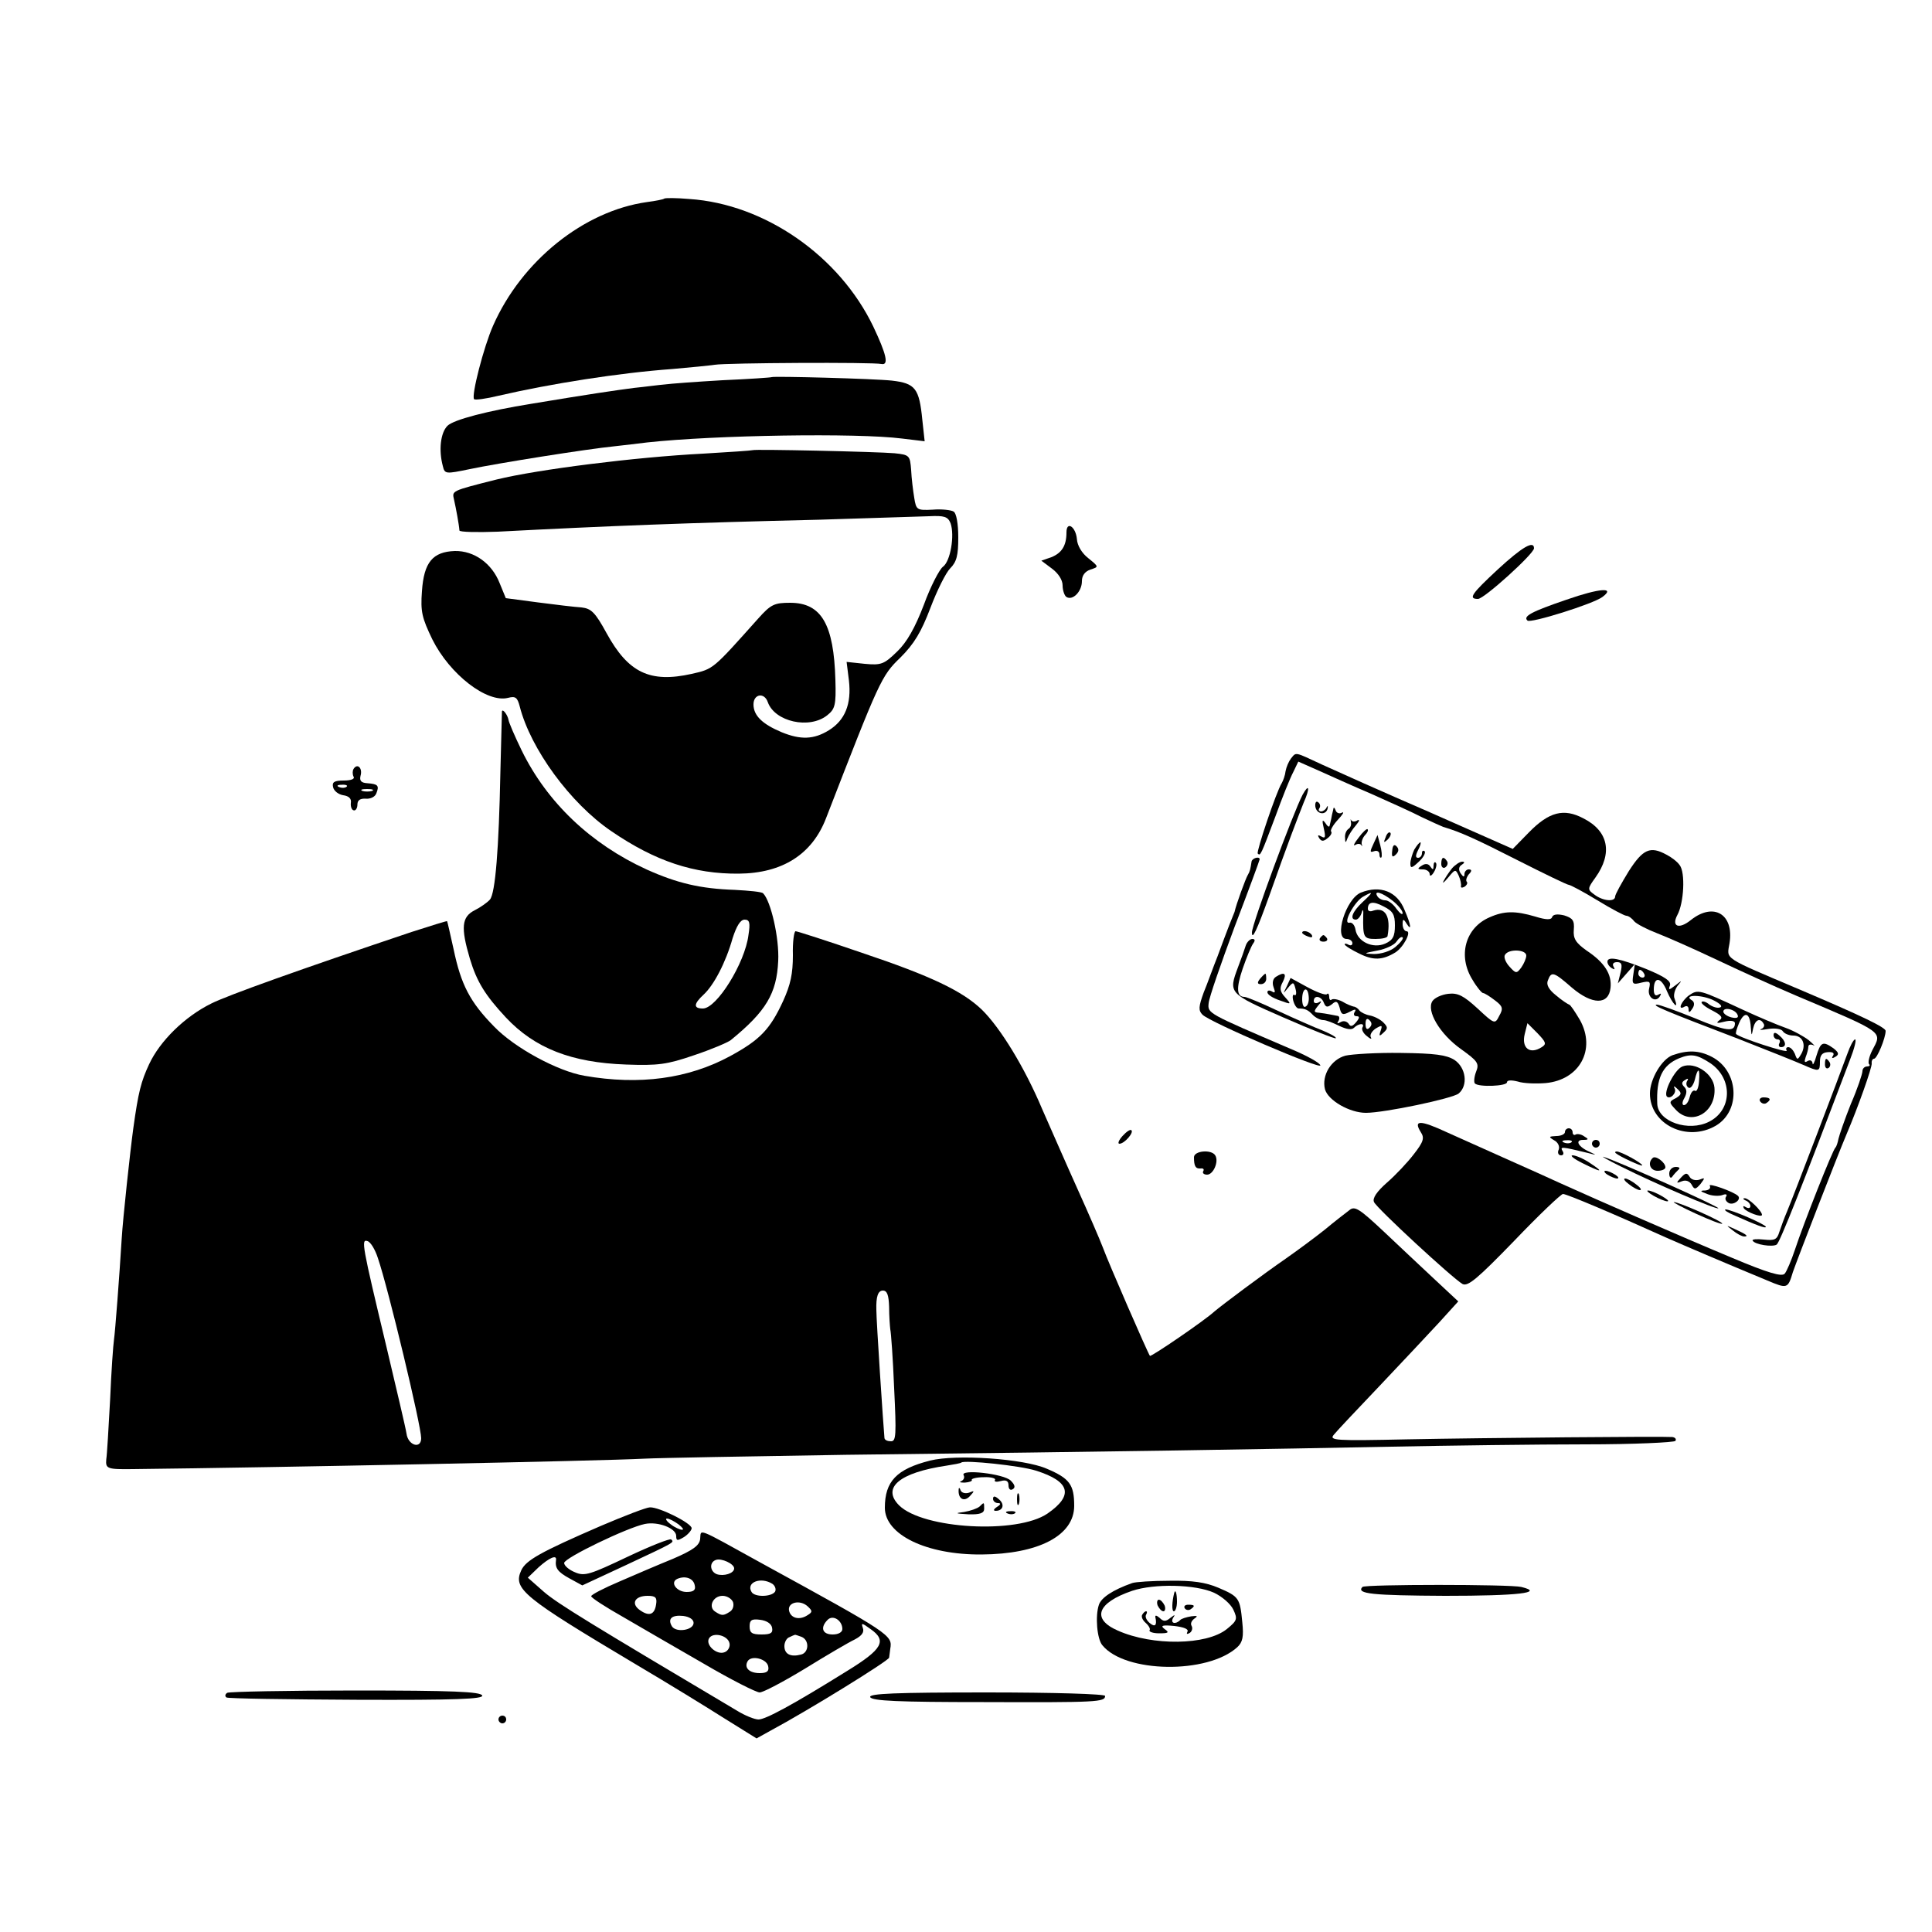 <?xml version="1.0" standalone="no"?>
<!DOCTYPE svg PUBLIC "-//W3C//DTD SVG 20010904//EN"
 "http://www.w3.org/TR/2001/REC-SVG-20010904/DTD/svg10.dtd">
<svg version="1.0" xmlns="http://www.w3.org/2000/svg"
 width="500pt" height="500pt" viewBox="0 0 500 500"
 preserveAspectRatio="xMidYMid meet">
<g transform="translate(0,500) scale(0.1,-0.1)"
fill="#000000" stroke="none">
<path d="M1719 4486 c-2 -2 -22 -6 -45 -9 -163 -23 -324 -152 -398 -320 -24
-54 -57 -182 -49 -190 2 -3 31 1 64 9 134 31 311 59 449 69 47 4 96 9 110 11
29 5 409 7 431 2 20 -4 13 25 -21 97 -88 183 -281 317 -476 330 -34 3 -63 3
-65 1z"/>
<path d="M1997 4024 c-1 -1 -58 -5 -127 -8 -69 -4 -136 -9 -150 -11 -14 -1
-50 -6 -80 -9 -46 -6 -115 -16 -265 -41 -112 -18 -201 -41 -217 -57 -18 -18
-23 -63 -12 -104 5 -21 7 -21 70 -8 71 15 303 52 374 59 25 3 63 7 85 10 175
19 543 25 660 10 l58 -7 -6 55 c-8 82 -18 95 -79 102 -45 5 -306 12 -311 9z"/>
<path d="M1948 3835 c-2 -1 -59 -5 -128 -9 -176 -9 -429 -41 -535 -67 -119
-30 -115 -29 -110 -52 5 -22 13 -65 14 -80 1 -4 45 -5 99 -3 286 15 494 23
832 31 129 4 257 8 284 9 40 2 49 -1 56 -18 11 -31 0 -99 -20 -113 -9 -7 -32
-51 -49 -98 -23 -60 -44 -97 -69 -121 -34 -33 -41 -36 -84 -32 l-47 5 6 -48
c7 -61 -10 -103 -52 -129 -39 -24 -73 -25 -122 -5 -50 21 -73 43 -73 72 0 27
28 32 37 6 18 -51 108 -71 154 -34 20 16 23 26 21 91 -4 144 -36 200 -117 200
-41 0 -50 -4 -83 -41 -118 -132 -115 -130 -172 -143 -108 -24 -164 3 -220 105
-30 55 -40 64 -65 67 -17 1 -67 7 -113 13 l-83 11 -16 39 c-20 51 -66 84 -116
83 -57 -2 -80 -29 -85 -104 -4 -53 0 -69 27 -125 45 -90 141 -165 196 -151 19
5 24 1 30 -22 28 -110 131 -251 237 -323 114 -78 214 -111 330 -110 113 1 190
50 226 144 138 356 143 368 192 415 36 36 54 66 78 129 17 45 40 91 51 102 17
17 21 34 21 80 0 36 -5 63 -12 67 -6 4 -31 7 -54 5 -41 -2 -43 -1 -48 31 -3
18 -7 50 -8 72 -3 37 -4 39 -43 43 -45 4 -363 11 -367 8z"/>
<path d="M2760 3622 c0 -34 -12 -53 -39 -64 l-26 -9 28 -21 c16 -12 27 -29 27
-43 0 -13 5 -27 10 -30 16 -10 40 14 40 41 0 15 8 25 22 30 22 7 22 7 -5 29
-17 13 -29 33 -30 50 -3 32 -27 48 -27 17z"/>
<path d="M3877 3527 c-69 -64 -78 -77 -52 -77 16 0 145 117 145 131 0 21 -30
4 -93 -54z"/>
<path d="M4054 3448 c-91 -31 -113 -43 -101 -54 7 -8 170 43 194 61 35 26 -7
23 -93 -7z"/>
<path d="M1299 3159 c0 -2 -2 -73 -4 -157 -4 -199 -13 -313 -27 -330 -6 -7
-24 -20 -40 -28 -33 -17 -36 -44 -12 -125 18 -60 40 -95 93 -152 75 -80 170
-117 311 -122 83 -3 106 0 176 24 45 15 87 33 95 39 92 75 119 121 123 205 3
59 -19 155 -39 175 -3 4 -36 7 -73 9 -89 3 -149 17 -229 53 -144 66 -257 173
-323 308 -18 37 -33 72 -34 79 -2 12 -15 30 -17 22z m638 -579 c-9 -72 -82
-190 -118 -190 -25 0 -24 12 2 36 26 24 57 82 75 146 10 31 20 48 31 48 13 0
15 -8 10 -40z"/>
<path d="M3341 3037 c-6 -8 -12 -22 -14 -33 -1 -10 -6 -24 -10 -31 -14 -22
-66 -177 -62 -182 7 -7 8 -4 45 94 18 50 39 102 47 117 l13 27 52 -23 c29 -13
91 -41 138 -61 47 -21 105 -47 130 -60 25 -12 50 -23 55 -25 44 -13 84 -31
192 -86 69 -35 129 -64 133 -64 4 0 38 -18 74 -40 36 -22 70 -40 75 -40 5 0
14 -6 20 -14 6 -7 33 -21 59 -31 26 -10 94 -40 151 -67 57 -27 151 -70 210
-95 232 -98 222 -92 196 -142 -8 -16 -11 -31 -8 -35 4 -3 1 -6 -5 -6 -7 0 -12
-6 -12 -12 0 -7 -13 -46 -30 -85 -16 -40 -30 -81 -32 -90 -2 -10 -5 -20 -8
-23 -7 -6 -82 -195 -105 -265 -9 -27 -21 -55 -26 -61 -7 -9 -42 1 -137 41
-132 55 -347 149 -442 192 -30 14 -93 42 -140 63 -47 21 -116 52 -154 69 -71
33 -89 33 -69 1 10 -15 7 -25 -18 -57 -16 -21 -47 -54 -70 -74 -25 -22 -38
-40 -33 -50 7 -16 203 -197 229 -212 14 -7 38 13 134 112 64 67 121 121 126
121 10 0 137 -54 265 -112 57 -25 153 -66 264 -112 52 -22 53 -21 66 22 11 32
114 298 139 357 29 68 66 172 65 183 -1 6 2 12 6 12 8 0 30 54 30 72 0 9 -60
38 -220 106 -205 87 -191 78 -184 121 12 75 -41 107 -100 60 -31 -25 -51 -17
-35 13 17 31 21 110 6 129 -6 9 -22 21 -34 27 -42 23 -61 15 -98 -43 -19 -31
-35 -60 -35 -65 0 -15 -32 -12 -54 5 -18 13 -18 15 3 44 45 63 34 120 -31 153
-51 27 -89 17 -141 -36 l-42 -43 -215 95 c-118 51 -243 107 -278 123 -73 34
-67 33 -81 16z"/>
<path d="M915 3010 c-3 -5 -3 -14 0 -20 4 -6 -7 -10 -25 -10 -25 0 -31 -4 -28
-17 2 -10 14 -19 26 -21 15 -2 22 -9 20 -20 -1 -9 2 -18 7 -19 5 -2 10 5 10
15 0 11 7 16 22 15 12 -1 24 5 27 14 8 20 4 24 -23 26 -16 1 -21 6 -18 19 6
20 -8 34 -18 18z m-18 -46 c-3 -3 -12 -4 -19 -1 -8 3 -5 6 6 6 11 1 17 -2 13
-5z m66 -11 c-7 -2 -19 -2 -25 0 -7 3 -2 5 12 5 14 0 19 -2 13 -5z"/>
<path d="M3371 2943 c-25 -48 -131 -335 -131 -356 0 -22 13 6 45 95 48 136 72
198 89 241 17 38 14 51 -3 20z"/>
<path d="M3404 2913 c3 -21 28 -24 32 -5 1 7 0 8 -3 2 -2 -5 -9 -10 -14 -10
-6 0 -8 4 -4 9 3 5 1 12 -4 15 -5 4 -8 -2 -7 -11z"/>
<path d="M3450 2903 c-2 -7 -4 -17 -5 -23 -1 -5 -3 -13 -4 -17 -1 -5 -6 -1
-11 7 -8 11 -9 7 -4 -14 5 -22 4 -27 -6 -21 -9 5 -11 4 -6 -4 6 -9 11 -9 22 0
8 6 12 14 9 17 -3 3 5 17 17 30 13 14 18 22 11 19 -6 -4 -14 -1 -16 5 -4 10
-6 10 -7 1z"/>
<path d="M3496 2873 c2 -7 -1 -15 -6 -18 -6 -4 -10 -14 -9 -23 0 -14 2 -14 6
-2 3 8 13 24 22 34 9 11 11 16 4 13 -6 -4 -13 -4 -16 0 -2 5 -2 3 -1 -4z"/>
<path d="M3516 2832 c-11 -14 -15 -22 -9 -19 6 4 13 4 16 0 2 -5 3 -3 1 3 -1
6 3 17 9 23 6 6 9 13 6 15 -2 2 -13 -8 -23 -22z"/>
<path d="M3586 2833 c-6 -14 -5 -15 5 -6 7 7 10 15 7 18 -3 3 -9 -2 -12 -12z"/>
<path d="M3554 2815 c-9 -19 -9 -22 2 -18 8 3 14 -1 14 -8 0 -7 2 -10 5 -8 2
3 1 17 -3 32 l-7 26 -11 -24z"/>
<path d="M3603 2798 c-2 -16 1 -18 10 -9 7 7 8 14 1 21 -6 6 -10 2 -11 -12z"/>
<path d="M3660 2801 c-5 -11 -10 -27 -10 -36 0 -13 4 -12 22 5 12 11 18 23 15
27 -4 3 -7 1 -7 -5 0 -7 -5 -12 -10 -12 -7 0 -7 6 0 20 6 11 8 20 6 20 -3 0
-10 -9 -16 -19z"/>
<path d="M3239 2770 c-3 -19 -4 -25 -10 -35 -5 -8 -30 -76 -34 -95 -1 -3 -7
-18 -14 -35 -6 -16 -20 -52 -30 -80 -11 -27 -26 -70 -36 -94 -13 -36 -14 -46
-3 -57 20 -20 310 -144 305 -131 -2 7 -37 26 -78 43 -214 92 -214 91 -211 118
1 14 32 103 67 197 36 94 65 173 65 175 0 9 -20 3 -21 -6z"/>
<path d="M3730 2764 c0 -8 5 -12 10 -9 6 4 8 11 5 16 -9 14 -15 11 -15 -7z"/>
<path d="M3680 2760 c-13 -8 -12 -10 3 -10 9 0 17 -6 17 -12 0 -7 5 -5 11 5 6
10 8 21 5 24 -3 4 -6 0 -6 -8 0 -10 -2 -11 -8 -2 -5 8 -13 9 -22 3z"/>
<path d="M3758 2753 c-8 -10 -18 -25 -22 -33 -4 -8 1 -4 12 9 18 22 19 22 27
5 5 -11 7 -23 6 -27 -1 -5 3 -5 9 -2 6 4 9 10 6 13 -3 3 -1 11 5 19 9 9 8 13
0 13 -6 0 -11 -6 -11 -12 0 -9 -3 -8 -10 2 -6 9 -5 17 3 22 8 5 8 8 1 8 -6 0
-18 -8 -26 -17z"/>
<path d="M3522 2690 c-39 -16 -71 -120 -37 -120 8 0 15 -5 15 -11 0 -5 -4 -7
-10 -4 -5 3 -10 4 -10 1 0 -3 17 -14 38 -24 36 -18 60 -17 93 3 21 13 43 55
29 55 -5 0 -10 8 -10 18 0 14 2 15 10 2 14 -22 12 -4 -5 35 -19 48 -63 65
-113 45z m4 -25 c-26 -24 -34 -45 -17 -45 5 0 12 8 15 18 3 11 5 8 4 -8 -1
-56 1 -60 32 -60 17 0 31 3 31 8 9 50 -6 76 -38 65 -7 -3 -13 -1 -13 5 0 18
13 21 41 6 24 -12 29 -21 29 -49 0 -28 -5 -38 -25 -47 -32 -14 -72 5 -77 36
-2 12 -9 20 -16 18 -18 -3 13 54 35 67 28 16 28 13 -1 -14z m78 4 c14 -11 26
-26 26 -32 0 -6 -7 -1 -16 11 -8 12 -21 22 -29 22 -8 0 -17 5 -20 10 -11 17
11 11 39 -11z m7 -120 c-13 -11 -37 -18 -55 -18 -29 1 -28 2 9 9 22 4 44 15
49 23 6 9 13 14 16 11 3 -3 -6 -14 -19 -25z"/>
<path d="M3855 2626 c-63 -27 -83 -100 -44 -162 11 -19 24 -34 27 -34 4 0 18
-9 31 -19 20 -15 22 -21 11 -40 -11 -22 -12 -22 -56 19 -36 33 -51 41 -76 38
-17 -2 -35 -10 -41 -19 -16 -25 19 -85 74 -124 43 -31 48 -37 39 -59 -5 -13
-6 -27 -3 -30 10 -10 83 -7 83 3 0 6 12 6 28 2 15 -5 47 -6 72 -4 88 8 131 87
89 163 -13 22 -25 40 -28 40 -3 1 -19 11 -34 24 -19 15 -26 28 -21 39 9 24 15
22 62 -19 53 -45 95 -45 100 -1 4 35 -15 66 -62 97 -28 20 -35 31 -33 54 2 24
-3 30 -25 37 -17 4 -28 3 -31 -4 -2 -8 -15 -8 -44 1 -51 15 -80 15 -118 -2z
m95 -99 c0 -7 -6 -21 -13 -31 -12 -16 -14 -16 -31 3 -10 11 -15 25 -11 30 9
16 55 14 55 -2z m40 -237 c-31 -20 -53 -2 -44 34 l7 28 26 -26 c22 -23 24 -28
11 -36z"/>
<path d="M1065 2588 c-292 -98 -476 -164 -518 -185 -69 -34 -133 -97 -161
-157 -21 -45 -28 -72 -41 -166 -8 -58 -27 -234 -30 -285 -6 -98 -17 -242 -20
-262 -2 -13 -7 -82 -10 -155 -4 -73 -8 -143 -10 -155 -2 -24 2 -26 70 -25 362
4 1208 21 1323 27 37 2 272 6 522 10 699 8 1109 15 1410 21 151 3 377 6 503 6
125 0 230 5 233 9 3 5 -1 9 -8 10 -24 2 -479 -2 -686 -6 -187 -4 -203 -3 -190
12 7 9 61 66 119 127 58 61 127 135 154 164 l49 54 -59 55 c-33 31 -93 87
-133 125 -64 60 -76 68 -90 56 -9 -7 -38 -29 -63 -50 -25 -20 -71 -54 -101
-75 -58 -40 -165 -120 -185 -137 -26 -24 -164 -118 -167 -115 -5 6 -107 240
-122 281 -8 21 -37 88 -65 150 -28 62 -69 156 -92 208 -45 107 -108 210 -156
257 -50 48 -131 87 -310 147 -90 31 -168 56 -172 56 -4 0 -8 -28 -7 -62 0 -48
-6 -76 -25 -118 -34 -74 -60 -101 -137 -143 -109 -59 -235 -76 -378 -51 -69
12 -180 72 -233 127 -63 64 -86 109 -105 200 -9 40 -16 72 -17 73 -1 1 -42
-12 -92 -28z m-87 -844 c27 -79 112 -434 112 -466 0 -29 -34 -19 -38 12 -2 14
-26 115 -52 225 -63 263 -66 279 -49 273 8 -2 20 -22 27 -44z m1323 -126 c0
-24 2 -50 3 -58 2 -8 7 -77 10 -152 6 -122 5 -138 -8 -138 -9 0 -16 3 -17 8
-3 32 -21 303 -21 332 -1 34 4 50 17 50 11 0 15 -12 16 -42z"/>
<path d="M3370 2586 c0 -2 7 -7 16 -10 8 -3 12 -2 9 4 -6 10 -25 14 -25 6z"/>
<path d="M3416 2572 c-3 -5 1 -9 9 -9 8 0 12 4 9 9 -3 4 -7 8 -9 8 -2 0 -6 -4
-9 -8z"/>
<path d="M3224 2553 c-3 -10 -12 -35 -20 -56 -25 -67 -25 -68 117 -130 73 -32
134 -56 136 -54 2 3 -13 11 -34 20 -21 8 -73 31 -116 51 -42 20 -81 36 -86 36
-21 0 -22 23 -5 73 10 29 22 58 27 65 6 8 5 12 -2 12 -6 0 -14 -8 -17 -17z"/>
<path d="M4160 2511 c0 -6 5 -13 12 -17 7 -4 8 -3 4 4 -4 7 -1 12 9 12 12 0
14 -6 9 -27 l-7 -28 22 25 22 25 -4 -27 c-4 -25 -2 -27 21 -21 22 5 24 3 20
-15 -6 -23 17 -39 28 -20 4 7 3 8 -4 4 -8 -5 -12 0 -12 13 0 35 19 33 34 -4
14 -33 32 -52 20 -20 -4 8 0 23 7 33 13 16 13 16 -5 2 -17 -13 -19 -13 -14 0
3 11 -13 22 -61 42 -70 28 -101 34 -101 19z m95 -31 c3 -5 1 -10 -4 -10 -6 0
-11 5 -11 10 0 6 2 10 4 10 3 0 8 -4 11 -10z"/>
<path d="M3261 2467 c-8 -10 -7 -14 2 -14 8 0 14 6 14 14 0 7 -1 13 -2 13 -2
0 -8 -6 -14 -13z"/>
<path d="M3302 2472 c-8 -5 -10 -16 -6 -27 5 -13 4 -16 -4 -11 -7 4 -12 3 -12
-2 0 -6 14 -15 32 -21 30 -11 31 -11 14 8 -14 15 -15 24 -6 40 11 22 4 27 -18
13z"/>
<path d="M3330 2447 c-10 -20 -10 -20 3 -4 14 17 15 16 20 -3 3 -11 1 -18 -3
-15 -4 3 -6 -4 -3 -15 3 -11 9 -20 14 -20 16 0 24 -3 37 -17 7 -7 19 -13 27
-13 7 0 25 -7 41 -15 19 -9 32 -11 38 -5 12 12 29 13 22 1 -3 -5 2 -15 11 -22
9 -8 14 -9 11 -4 -4 6 2 16 12 23 17 10 18 9 13 -6 -5 -14 -3 -15 8 -4 11 10
11 14 -1 26 -8 8 -24 16 -35 18 -11 2 -23 8 -27 13 -4 6 -11 10 -15 10 -4 1
-18 6 -29 13 -12 6 -24 8 -28 5 -3 -3 -6 0 -6 7 0 7 -3 11 -6 7 -4 -3 -26 5
-50 18 l-44 24 -10 -22z m57 -27 c1 -11 -2 -22 -8 -25 -5 -4 -9 5 -9 19 0 30
15 35 17 6z m39 -15 c5 -12 9 -13 21 -4 11 10 15 8 20 -9 4 -18 8 -20 25 -11
15 8 19 8 14 0 -4 -6 -2 -11 5 -11 8 0 8 -4 -1 -15 -10 -12 -15 -13 -20 -4 -5
6 -13 8 -20 4 -9 -5 -11 -4 -6 3 4 7 2 13 -3 13 -6 1 -15 3 -21 4 -5 1 -17 3
-26 4 -14 1 -15 3 -3 18 10 11 10 14 2 9 -7 -4 -13 -2 -13 3 0 17 20 13 26 -4z
m118 -65 c-6 -6 -10 -3 -10 10 0 13 4 16 10 10 7 -7 7 -13 0 -20z"/>
<path d="M4371 2424 c-20 -15 -31 -41 -11 -29 6 3 10 0 10 -7 0 -10 3 -9 10 2
6 9 5 17 -1 21 -24 14 19 16 52 2 19 -9 28 -17 21 -20 -7 -3 -19 1 -28 7 -8 7
-17 10 -20 7 -3 -3 9 -13 27 -22 25 -13 29 -19 18 -26 -9 -7 -5 -8 14 -3 16 4
27 2 27 -4 0 -24 -23 -21 -104 13 -47 19 -91 35 -98 35 -15 -1 21 -16 212 -89
74 -29 149 -59 167 -67 41 -18 43 -18 43 9 0 16 6 23 20 24 13 1 18 -2 14 -9
-5 -7 -2 -8 6 -3 10 6 9 11 -5 22 -27 19 -33 17 -44 -19 -5 -18 -10 -27 -10
-20 -1 7 -6 10 -13 6 -8 -5 -9 -2 -5 10 4 10 7 22 7 27 0 6 6 7 13 4 6 -4 1 2
-12 13 -13 10 -40 25 -60 32 -20 7 -70 28 -111 47 -114 53 -115 53 -139 37z
m126 -51 c3 -7 -3 -9 -16 -6 -12 3 -21 10 -21 15 0 13 32 6 37 -9z m34 -31 c2
-24 2 -24 6 -4 5 23 18 29 27 13 4 -5 0 -12 -6 -14 -7 -3 1 -3 18 0 18 3 35 0
38 -6 4 -6 16 -11 27 -11 24 0 34 -23 21 -47 -10 -17 -11 -17 -17 0 -4 9 -11
17 -17 17 -5 0 -7 -4 -4 -9 5 -8 -122 33 -131 43 -2 2 2 15 8 29 14 31 28 26
30 -11z"/>
<path d="M4590 2321 c0 -6 5 -11 11 -11 5 0 7 -4 4 -10 -3 -5 -1 -10 4 -10 16
0 13 16 -4 30 -10 9 -15 9 -15 1z"/>
<path d="M4781 2273 c-18 -50 -140 -370 -156 -408 -7 -16 -16 -41 -20 -53 -6
-20 -12 -23 -40 -20 -19 2 -32 1 -29 -3 6 -10 51 -17 62 -10 8 5 67 154 190
479 11 28 17 52 13 52 -4 0 -13 -17 -20 -37z"/>
<path d="M3482 2268 c-37 -10 -62 -51 -53 -87 8 -29 64 -61 106 -61 48 0 224
37 240 50 25 21 19 67 -11 87 -21 13 -51 17 -138 18 -62 1 -126 -3 -144 -7z"/>
<path d="M4328 2269 c-28 -11 -58 -62 -58 -99 0 -80 96 -127 171 -83 65 39 59
142 -11 178 -33 17 -62 18 -102 4z m99 -21 c58 -40 56 -121 -4 -151 -53 -27
-132 0 -134 46 -3 66 13 100 56 118 32 13 47 10 82 -13z"/>
<path d="M4354 2240 c-20 -8 -50 -67 -40 -78 9 -8 26 10 20 21 -4 7 -1 7 7 -1
12 -11 11 -15 -4 -24 -18 -9 -18 -11 -1 -29 40 -45 106 -9 101 56 -3 36 -50
68 -83 55z m43 -39 c-1 -16 -6 -27 -10 -24 -5 3 -11 -4 -14 -16 -3 -12 -9 -21
-15 -21 -5 0 -5 8 1 18 7 13 7 22 0 29 -8 8 -7 13 2 18 7 5 10 4 5 -3 -3 -6
-2 -13 4 -17 5 -3 12 6 16 20 8 34 14 32 11 -4z"/>
<path d="M4723 2245 c0 -8 4 -12 9 -9 5 3 6 10 3 15 -9 13 -12 11 -12 -6z"/>
<path d="M4555 2150 c4 -6 11 -8 16 -5 14 9 11 15 -7 15 -8 0 -12 -5 -9 -10z"/>
<path d="M2905 2060 c-10 -11 -13 -20 -8 -20 13 0 38 29 31 35 -3 3 -13 -4
-23 -15z"/>
<path d="M4050 2070 c0 -5 -10 -10 -22 -10 -20 -1 -21 -2 -6 -11 10 -5 15 -16
12 -24 -4 -8 -1 -15 6 -15 6 0 8 5 4 11 -7 12 -4 12 66 -5 23 -6 23 -6 4 3
-30 13 -39 31 -17 31 15 0 15 2 3 9 -8 6 -18 7 -22 5 -4 -3 -8 0 -8 5 0 6 -4
11 -10 11 -5 0 -10 -4 -10 -10z m17 -26 c-3 -3 -12 -4 -19 -1 -8 3 -5 6 6 6
11 1 17 -2 13 -5z"/>
<path d="M4120 2040 c0 -5 5 -10 10 -10 6 0 10 5 10 10 0 6 -4 10 -10 10 -5 0
-10 -4 -10 -10z"/>
<path d="M3090 2005 c0 -23 4 -30 17 -29 7 1 10 -2 7 -7 -3 -5 2 -9 10 -9 16
0 31 34 21 50 -10 16 -55 12 -55 -5z"/>
<path d="M4181 2016 c10 -9 69 -36 69 -32 0 6 -55 36 -66 36 -4 0 -5 -2 -3 -4z"/>
<path d="M4095 1990 c50 -25 58 -25 20 0 -16 11 -37 20 -45 20 -8 0 3 -9 25
-20z"/>
<path d="M4195 1981 c90 -45 247 -112 252 -108 3 4 -265 124 -297 133 -8 3 12
-9 45 -25z"/>
<path d="M4277 2003 c-14 -13 -6 -33 13 -33 11 0 20 4 20 9 0 13 -26 32 -33
24z"/>
<path d="M4320 1963 c0 -10 4 -14 8 -8 4 6 11 13 16 18 5 4 2 7 -7 7 -10 0
-17 -8 -17 -17z"/>
<path d="M4160 1960 c8 -5 20 -10 25 -10 6 0 3 5 -5 10 -8 5 -19 10 -25 10 -5
0 -3 -5 5 -10z"/>
<path d="M4350 1952 c-13 -14 -12 -15 3 -9 10 4 20 0 25 -9 7 -13 10 -13 23 2
12 16 12 17 -3 11 -10 -3 -21 0 -25 7 -7 12 -11 11 -23 -2z"/>
<path d="M4216 1935 c10 -8 23 -15 28 -15 6 0 1 7 -10 15 -10 8 -23 15 -28 15
-6 0 -1 -7 10 -15z"/>
<path d="M4425 1931 c3 -6 -2 -11 -12 -12 -14 0 -14 -2 5 -9 12 -5 30 -6 39
-3 10 4 14 2 10 -4 -4 -6 0 -13 8 -17 13 -5 32 10 23 19 -11 11 -79 35 -73 26z"/>
<path d="M4280 1905 c14 -8 30 -14 35 -14 6 0 -1 6 -15 14 -14 8 -29 14 -35
14 -5 0 1 -6 15 -14z"/>
<path d="M4518 1893 c6 -2 12 -9 12 -14 0 -6 -5 -7 -12 -3 -6 4 -8 3 -5 -3 7
-10 47 -25 47 -17 0 10 -35 44 -45 43 -5 0 -4 -3 3 -6z"/>
<path d="M4389 1859 c35 -16 66 -28 68 -26 4 5 -114 57 -125 56 -4 0 22 -14
57 -30z"/>
<path d="M4490 1854 c56 -25 80 -34 80 -29 0 6 -90 45 -104 45 -6 -1 5 -8 24
-16z"/>
<path d="M4484 1816 c11 -9 24 -16 30 -16 12 0 7 5 -24 19 -24 11 -24 11 -6
-3z"/>
<path d="M2407 1220 c-87 -22 -117 -54 -117 -122 0 -70 108 -122 250 -121 148
1 240 49 240 126 0 55 -12 71 -71 96 -59 26 -235 38 -302 21z m274 -26 c89
-28 98 -64 30 -111 -79 -54 -322 -40 -384 21 -46 46 1 85 123 103 19 3 36 6
38 8 8 7 153 -8 193 -21z"/>
<path d="M2494 1182 c3 -6 0 -12 -6 -15 -7 -3 -3 -4 9 -4 12 1 20 4 18 7 -2 3
12 7 31 7 18 1 32 -3 29 -7 -3 -5 4 -6 15 -3 14 4 20 0 20 -11 0 -10 5 -14 11
-10 7 4 6 11 -5 22 -17 18 -133 31 -122 14z"/>
<path d="M2481 1145 c-2 -24 14 -33 29 -17 13 14 12 15 -2 9 -9 -3 -19 -1 -22
6 -2 7 -5 8 -5 2z"/>
<path d="M2632 1120 c0 -14 2 -19 5 -12 2 6 2 18 0 25 -3 6 -5 1 -5 -13z"/>
<path d="M2570 1121 c0 -6 6 -11 13 -11 8 0 7 -4 -3 -10 -9 -6 -10 -10 -3 -10
19 0 24 17 8 30 -10 9 -15 9 -15 1z"/>
<path d="M2535 1101 c-6 -5 -23 -11 -40 -14 -25 -3 -23 -4 11 -6 30 -1 41 3
41 14 0 18 0 18 -12 6z"/>
<path d="M2608 1083 c7 -3 16 -2 19 1 4 3 -2 6 -13 5 -11 0 -14 -3 -6 -6z"/>
<path d="M1555 1051 c-157 -68 -194 -89 -206 -115 -22 -48 4 -69 296 -243 83
-49 187 -113 231 -141 l82 -51 36 20 c97 52 306 181 307 189 1 6 2 16 3 23 6
35 2 38 -334 222 -172 95 -155 88 -158 62 -2 -17 -19 -29 -70 -51 -37 -15
-100 -42 -139 -59 -40 -17 -73 -34 -73 -38 0 -4 37 -28 83 -54 45 -26 139 -81
209 -121 70 -41 135 -74 144 -74 9 0 62 28 118 62 55 34 113 68 128 75 19 10
25 19 21 30 -5 14 -2 13 20 -3 43 -30 31 -52 -60 -108 -143 -89 -212 -126
-230 -126 -10 0 -35 10 -56 23 -372 221 -463 276 -499 307 l-42 37 28 27 c28
25 47 33 45 19 -3 -21 4 -31 35 -48 l33 -18 114 53 c128 60 124 58 116 66 -3
3 -54 -17 -113 -45 -97 -46 -111 -51 -136 -40 -15 6 -28 17 -28 24 0 13 164
92 209 101 34 7 81 -11 81 -31 0 -13 3 -13 20 -3 11 7 20 18 20 23 0 13 -84
55 -108 54 -9 0 -66 -22 -127 -48z m201 4 c10 -8 15 -14 9 -14 -5 0 -19 6 -29
14 -11 8 -15 15 -10 15 6 0 19 -7 30 -15z m144 -114 c0 -13 -27 -21 -45 -15
-18 7 -20 31 -2 37 14 5 47 -10 47 -22z m-102 -44 c3 -12 -3 -17 -21 -17 -26
0 -44 25 -24 34 21 9 42 1 45 -17z m201 4 c7 -5 10 -14 7 -20 -9 -14 -53 -15
-61 -1 -15 25 24 40 54 21z m-301 -53 c-4 -27 -18 -32 -42 -15 -24 17 -13 37
20 37 20 0 25 -4 22 -22z m199 6 c3 -9 0 -20 -8 -25 -17 -11 -21 -11 -38 0
-19 12 -6 41 19 41 11 0 23 -7 27 -16z m193 -34 c-21 -14 -44 -8 -48 12 -4 21
28 29 48 11 13 -12 13 -15 0 -23z m-295 -20 c0 -19 -45 -26 -56 -9 -12 20 0
30 29 27 16 -2 27 -9 27 -18z m385 -16 c0 -8 -10 -14 -25 -14 -27 0 -33 18
-13 38 14 14 38 -2 38 -24z m-182 4 c3 -14 -3 -18 -27 -18 -25 0 -31 4 -31 21
0 16 5 20 27 17 17 -2 29 -10 31 -20z m-110 -41 c2 -9 -4 -20 -13 -23 -20 -8
-50 19 -40 36 10 17 49 8 53 -13z m186 17 c21 -8 20 -41 -1 -46 -27 -7 -43 1
-43 22 0 10 6 21 13 23 6 3 13 6 14 6 1 1 8 -2 17 -5z m-86 -76 c3 -13 -3 -18
-22 -18 -27 0 -41 14 -31 31 10 16 49 6 53 -13z"/>
<path d="M2930 903 c-51 -18 -80 -38 -86 -56 -10 -29 -5 -89 9 -105 59 -72
272 -75 349 -5 14 13 17 27 13 65 -6 62 -8 66 -62 89 -33 14 -67 19 -126 18
-45 0 -89 -3 -97 -6z m212 -25 c21 -10 43 -29 50 -44 11 -24 10 -28 -17 -50
-52 -42 -192 -44 -282 -4 -69 30 -54 72 37 103 57 19 163 17 212 -5z"/>
<path d="M3039 878 c-6 -23 -7 -48 -1 -48 4 0 8 11 8 25 0 21 -4 33 -7 23z"/>
<path d="M2996 845 c4 -8 10 -15 15 -15 4 0 6 7 3 15 -4 8 -10 15 -15 15 -4 0
-6 -7 -3 -15z"/>
<path d="M3066 838 c3 -5 10 -6 15 -3 13 9 11 12 -6 12 -8 0 -12 -4 -9 -9z"/>
<path d="M2956 821 c-3 -5 1 -14 9 -21 8 -7 13 -16 10 -19 -2 -4 9 -8 25 -8
24 0 27 2 14 11 -12 9 -6 11 25 8 25 -3 38 -8 34 -15 -3 -6 -1 -7 6 -3 6 4 8
12 5 18 -4 6 0 14 7 19 10 7 8 8 -8 6 -12 -2 -26 -6 -29 -10 -12 -12 -26 -8
-18 6 6 9 5 9 -7 0 -12 -10 -18 -10 -28 0 -7 6 -12 8 -11 2 5 -22 -1 -27 -15
-15 -8 7 -12 16 -9 21 3 5 3 9 0 9 -3 0 -7 -4 -10 -9z"/>
<path d="M3526 893 c-17 -18 26 -22 214 -23 189 0 259 8 197 23 -29 7 -404 7
-411 0z"/>
<path d="M588 619 c-6 -4 -6 -9 -2 -12 5 -3 157 -5 337 -6 259 -1 328 2 325
11 -4 10 -78 13 -327 13 -178 0 -327 -3 -333 -6z"/>
<path d="M2252 608 c4 -10 73 -13 294 -13 294 -1 314 0 314 16 0 5 -133 9
-306 9 -239 0 -305 -3 -302 -12z"/>
<path d="M1290 550 c0 -5 5 -10 10 -10 6 0 10 5 10 10 0 6 -4 10 -10 10 -5 0
-10 -4 -10 -10z"/>
</g>
</svg>
